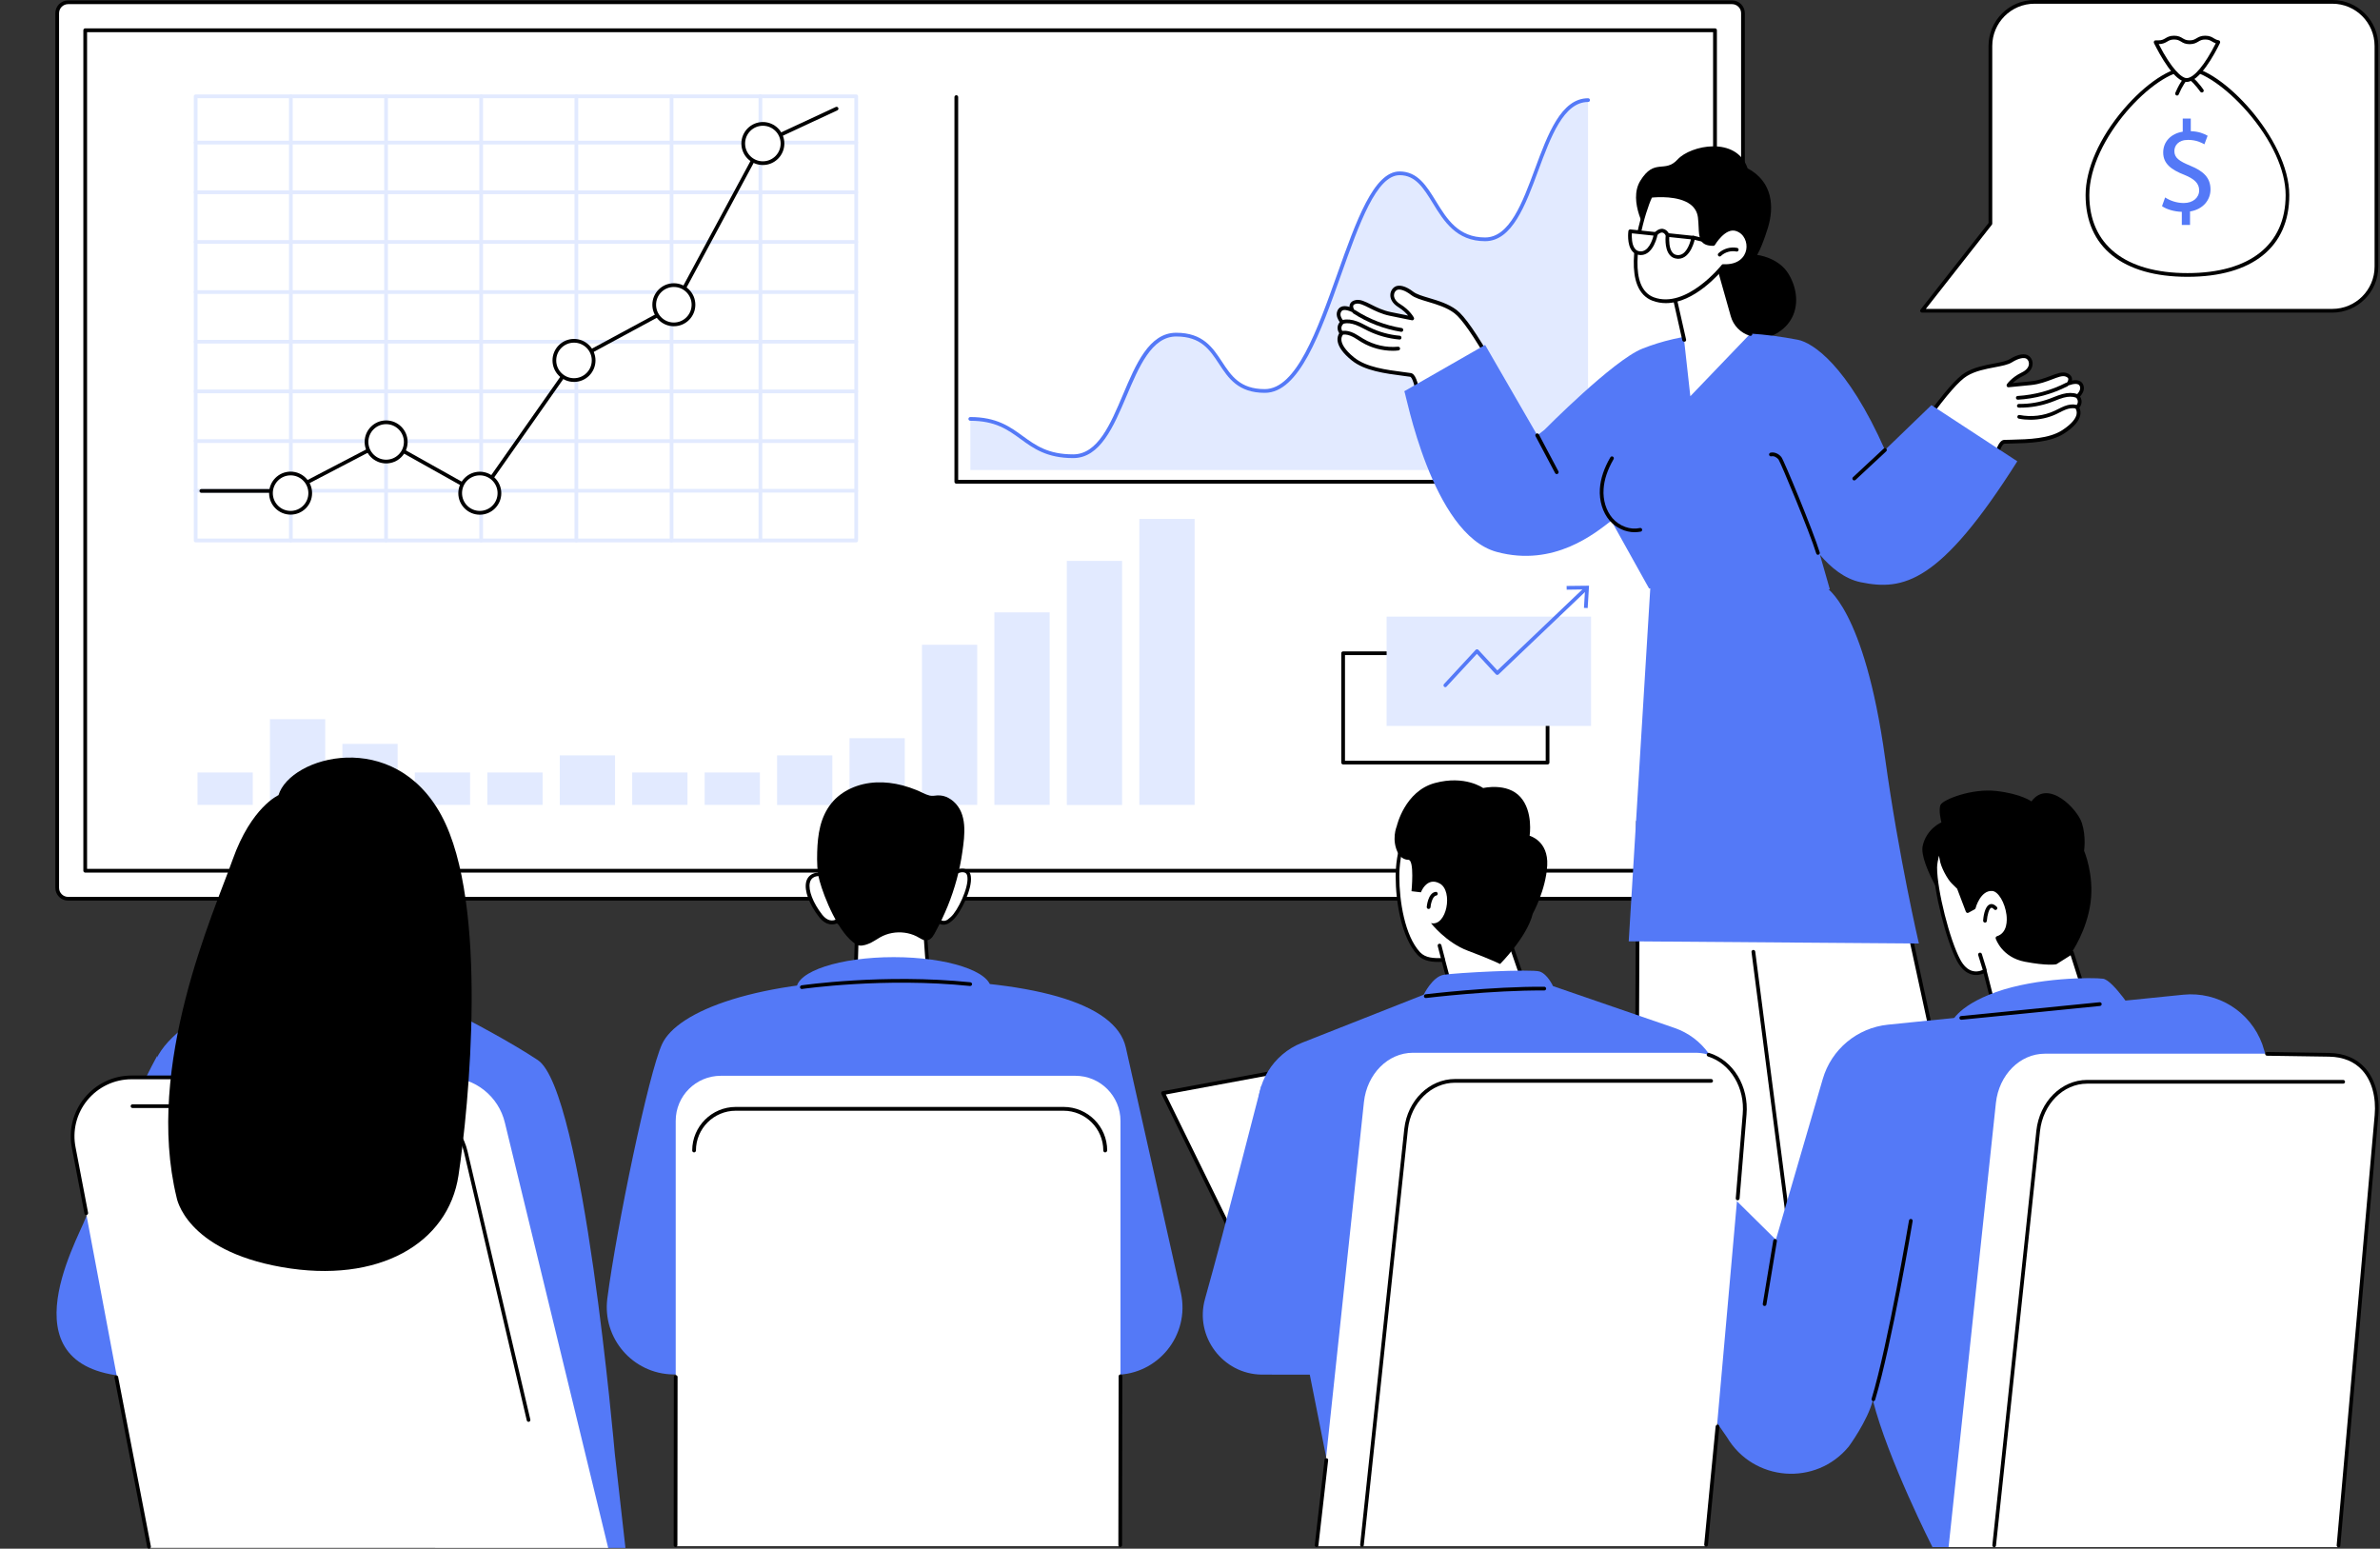 <?xml version="1.0" encoding="UTF-8"?>
<!DOCTYPE svg PUBLIC '-//W3C//DTD SVG 1.0//EN'
          'http://www.w3.org/TR/2001/REC-SVG-20010904/DTD/svg10.dtd'>
<svg height="1830.0" preserveAspectRatio="xMidYMid meet" version="1.0" viewBox="269.3 335.0 2812.5 1830.0" width="2812.5" xmlns="http://www.w3.org/2000/svg" xmlns:xlink="http://www.w3.org/1999/xlink" zoomAndPan="magnify"
><rect x="269.3" y="335.0" width="2812.5" height="1830.0" fill="#333333" stroke="none"/><g
  ><g
    ><g
      ><g
        ><g
          ><g id="change1_22"
            ><path d="M2316.1,1397H349.8c-7.1,0-12.9-5.8-12.9-12.9V350.6c0-7.1,5.8-12.9,12.9-12.9h1966.3 c7.1,0,12.9,5.8,12.9,12.9v1033.5C2329,1391.2,2323.2,1397,2316.1,1397z" fill="#FFF"
            /></g
            ><g id="change2_58"
            ><path d="M2316.1,1399.2H349.8c-8.4,0-15.1-6.8-15.1-15.1V350.6c0-8.4,6.8-15.1,15.1-15.1h1966.3c8.4,0,15.1,6.8,15.1,15.1 v1033.5C2331.2,1392.4,2324.4,1399.2,2316.1,1399.2z M349.8,339.9c-5.9,0-10.7,4.8-10.7,10.7v1033.5c0,5.9,4.8,10.7,10.7,10.7 h1966.3c5.9,0,10.7-4.8,10.7-10.7V350.6c0-5.9-4.8-10.7-10.7-10.7H349.8z"
            /></g
          ></g
          ><g
          ><g id="change1_14"
            ><path d="M836.4 -95.7H1829.6V1830.3H836.4z" fill="#FFF" transform="rotate(90 1332.94 867.328)"
            /></g
            ><g id="change2_42"
            ><path d="M2295.9,1366.1H370c-1.2,0-2.2-1-2.2-2.2V370.7c0-1.2,1-2.2,2.2-2.2h1926c1.2,0,2.2,1,2.2,2.2v993.2 C2298.1,1365.1,2297.1,1366.1,2295.9,1366.1z M372.2,1361.7h1921.5V373H372.2V1361.7z"
            /></g
          ></g
        ></g
      ></g
      ><g
      ><g
        ><g id="change2_25"
          ><path d="M2165.4,906.5h-766c-1.2,0-2.2-1-2.2-2.2V449.7c0-1.2,1-2.2,2.2-2.2c1.2,0,2.2,1,2.2,2.2v452.3h763.8 c1.2,0,2.2,1,2.2,2.2C2167.6,905.5,2166.6,906.5,2165.4,906.5z"
          /></g
          ><g
          ><g id="change3_4"
            ><path d="M1415.9,830c60.8,0,60.8,44.1,121.6,44.1c60.8,0,60.8-143.7,121.7-143.7c60.8,0,43.8,66.6,104.7,66.6 c74.1,0,98.4-257.2,159.3-257.2c43.8,0,40.2,78,101,78c60.8,0,60.8-164.5,121.7-164.5v437.1h-729.9V830z" fill="#E2EAFF"
            /></g
            ><g id="change4_11"
            ><path d="M1537.5,876.3c-31.1,0-46.9-11.4-62.1-22.5c-15.3-11.1-29.8-21.6-59.5-21.6c-1.2,0-2.2-1-2.2-2.2 c0-1.2,1-2.2,2.2-2.2c31.1,0,46.9,11.4,62.1,22.5c15.3,11.1,29.8,21.6,59.5,21.6c29,0,44.1-35.8,58.8-70.5 c15.2-36,31-73.2,62.9-73.2c31.6,0,43.1,17.4,54.2,34.3c10.9,16.6,21.3,32.3,50.5,32.3c37.3,0,62-69.5,85.9-136.6 c22.1-62,42.9-120.6,73.4-120.6c21.4,0,31.9,17.1,43.1,35.3c12.9,21,26.3,42.7,58,42.7c28.9,0,44.1-41.1,58.8-80.8 c15.2-41.1,31-83.7,62.9-83.7c1.2,0,2.2,1,2.2,2.2c0,1.2-1,2.2-2.2,2.2c-28.9,0-44.1,41.1-58.8,80.8 c-15.2,41.1-31,83.7-62.9,83.7c-34.1,0-48.8-23.8-61.7-44.8c-11-17.8-20.4-33.2-39.3-33.2c-27.4,0-47.7,57.1-69.2,117.6 c-24.4,68.6-49.6,139.6-90.1,139.6c-31.6,0-43.1-17.4-54.2-34.3c-10.9-16.6-21.3-32.3-50.5-32.3c-29,0-44.1,35.8-58.8,70.5 C1585.2,839.1,1569.4,876.3,1537.5,876.3z" fill="#5479F7"
            /></g
          ></g
        ></g
        ><g
        ><g
          ><g id="change1_12"
            ><path d="M500.5 448.8H1281.1V973.6H500.5z" fill="#FFF"
            /></g
            ><g fill="#E2EAFF" id="change3_1"
            ><path d="M1281.1,975.9H500.5c-1.2,0-2.2-1-2.2-2.2V448.8c0-1.2,1-2.2,2.2-2.2h780.6c1.2,0,2.2,1,2.2,2.2v524.8 C1283.3,974.9,1282.3,975.9,1281.1,975.9z M502.7,971.4h776.2V451H502.7V971.4z"
              /><path d="M1281.1,917.1H500.5c-1.2,0-2.2-1-2.2-2.2c0-1.2,1-2.2,2.2-2.2h780.6c1.2,0,2.2,1,2.2,2.2 C1283.3,916.2,1282.3,917.1,1281.1,917.1z"
              /><path d="M1281.1,858.4H500.5c-1.2,0-2.2-1-2.2-2.2c0-1.2,1-2.2,2.2-2.2h780.6c1.2,0,2.2,1,2.2,2.2 C1283.3,857.4,1282.3,858.4,1281.1,858.4z"
              /><path d="M1281.1,799.7H500.5c-1.2,0-2.2-1-2.2-2.2c0-1.2,1-2.2,2.2-2.2h780.6c1.2,0,2.2,1,2.2,2.2 C1283.3,798.7,1282.3,799.7,1281.1,799.7z"
              /><path d="M1281.1,741H500.5c-1.2,0-2.2-1-2.2-2.2c0-1.2,1-2.2,2.2-2.2h780.6c1.2,0,2.2,1,2.2,2.2 C1283.3,740,1282.3,741,1281.1,741z"
              /><path d="M1281.1,682.3H500.5c-1.2,0-2.2-1-2.2-2.2s1-2.2,2.2-2.2h780.6c1.2,0,2.2,1,2.2,2.2 S1282.3,682.3,1281.1,682.3z"
              /><path d="M1281.1,623.1H500.5c-1.2,0-2.2-1-2.2-2.2c0-1.2,1-2.2,2.2-2.2h780.6c1.2,0,2.2,1,2.2,2.2 C1283.3,622.1,1282.3,623.1,1281.1,623.1z"
              /><path d="M1281.1,564.4H500.5c-1.2,0-2.2-1-2.2-2.2s1-2.2,2.2-2.2h780.6c1.2,0,2.2,1,2.2,2.2 S1282.3,564.4,1281.1,564.4z"
              /><path d="M1281.1,505.7H500.5c-1.2,0-2.2-1-2.2-2.2c0-1.2,1-2.2,2.2-2.2h780.6c1.2,0,2.2,1,2.2,2.2 C1283.3,504.7,1282.3,505.7,1281.1,505.7z"
              /><path d="M613,975.9c-1.2,0-2.2-1-2.2-2.2V448.8c0-1.2,1-2.2,2.2-2.2c1.2,0,2.2,1,2.2,2.2v524.8 C615.2,974.9,614.2,975.9,613,975.9z"
              /><path d="M725.5,975.9c-1.2,0-2.2-1-2.2-2.2V448.8c0-1.2,1-2.2,2.2-2.2c1.2,0,2.2,1,2.2,2.2v524.8 C727.7,974.9,726.7,975.9,725.5,975.9z"
              /><path d="M837.9,975.9c-1.2,0-2.2-1-2.2-2.2V448.8c0-1.2,1-2.2,2.2-2.2c1.2,0,2.2,1,2.2,2.2v524.8 C840.2,974.9,839.2,975.9,837.9,975.9z"
              /><path d="M950.4,975.9c-1.2,0-2.2-1-2.2-2.2V448.8c0-1.2,1-2.2,2.2-2.2c1.2,0,2.2,1,2.2,2.2v524.8 C952.6,974.9,951.6,975.9,950.4,975.9z"
              /><path d="M1062.9,975.9c-1.2,0-2.2-1-2.2-2.2V448.8c0-1.2,1-2.2,2.2-2.2c1.2,0,2.2,1,2.2,2.2v524.8 C1065.1,974.9,1064.1,975.9,1062.9,975.9z"
              /><path d="M1167.9,975.5c-1.2,0-2.2-1-2.2-2.2V448.5c0-1.2,1-2.2,2.2-2.2s2.2,1,2.2,2.2v524.8 C1170.1,974.5,1169.2,975.5,1167.9,975.5z"
            /></g
          ></g
          ><g id="change2_67"
          ><path d="M836.7,921.1c-0.4,0-0.7-0.1-1.1-0.3l-110.5-61.9L613.8,917c-0.3,0.2-0.7,0.3-1,0.3H507.2c-1.2,0-2.2-1-2.2-2.2 s1-2.2,2.2-2.2h105l112-58.4c0.7-0.3,1.4-0.3,2.1,0L836.1,916l109.8-156.4c0.2-0.3,0.5-0.5,0.8-0.7l117.9-63.7l103.4-191.9 c0.2-0.4,0.6-0.8,1-1l88-40.9c1.1-0.5,2.4,0,2.9,1.1c0.5,1.1,0,2.4-1.1,2.9l-87.3,40.6l-103.3,191.8c-0.2,0.4-0.5,0.7-0.9,0.9 l-118,63.8L838.5,920.2C838.1,920.8,837.4,921.1,836.7,921.1z"
          /></g
          ><g
          ><g id="change1_8"
            ><circle cx="612.7" cy="917.7" fill="#FFF" r="23.2"
            /></g
            ><g id="change2_19"
            ><path d="M612.7,943.1c-14,0-25.4-11.4-25.4-25.4s11.4-25.4,25.4-25.4c14,0,25.4,11.4,25.4,25.4S626.8,943.1,612.7,943.1z M612.7,896.7c-11.6,0-21,9.4-21,21c0,11.6,9.4,21,21,21c11.6,0,21-9.4,21-21C633.7,906.1,624.3,896.7,612.7,896.7z"
            /></g
          ></g
          ><g
          ><g id="change1_9"
            ><circle cx="725.6" cy="857.2" fill="#FFF" r="23.2" transform="rotate(-45.001 725.558 857.226)"
            /></g
            ><g id="change2_20"
            ><path d="M725.6,882.6c-14,0-25.4-11.4-25.4-25.4c0-14,11.4-25.4,25.4-25.4c14,0,25.4,11.4,25.4,25.4 C751,871.2,739.6,882.6,725.6,882.6z M725.6,836.2c-11.6,0-21,9.4-21,21c0,11.6,9.4,21,21,21s21-9.4,21-21 C746.6,845.6,737.1,836.2,725.6,836.2z"
            /></g
          ></g
          ><g
          ><g id="change1_17"
            ><circle cx="836.3" cy="917.8" fill="#FFF" r="23.2" transform="rotate(-45.001 836.32 917.767)"
            /></g
            ><g id="change2_50"
            ><path d="M836.3,943.2c-14,0-25.4-11.4-25.4-25.4c0-14,11.4-25.4,25.4-25.4c14,0,25.4,11.4,25.4,25.4 C861.7,931.8,850.3,943.2,836.3,943.2z M836.3,896.7c-11.6,0-21,9.4-21,21c0,11.6,9.4,21,21,21c11.6,0,21-9.4,21-21 C857.3,906.2,847.9,896.7,836.3,896.7z"
            /></g
          ></g
          ><g
          ><g id="change1_28"
            ><circle cx="947.6" cy="760.9" fill="#FFF" r="23.2" transform="rotate(-45.001 947.645 760.926)"
            /></g
            ><g id="change2_66"
            ><path d="M947.6,786.3c-14,0-25.4-11.4-25.4-25.4s11.4-25.4,25.4-25.4c14,0,25.4,11.4,25.4,25.4S961.7,786.3,947.6,786.3z M947.6,739.9c-11.6,0-21,9.4-21,21c0,11.6,9.4,21,21,21c11.6,0,21-9.4,21-21C968.7,749.3,959.2,739.9,947.6,739.9z"
            /></g
          ></g
          ><g
          ><g id="change1_15"
            ><circle cx="1065.6" cy="695.1" fill="#FFF" r="23.2" transform="rotate(-45.001 1065.636 695.07)"
            /></g
            ><g id="change2_43"
            ><path d="M1065.6,720.5c-14,0-25.4-11.4-25.4-25.4s11.4-25.4,25.4-25.4c14,0,25.4,11.4,25.4,25.4S1079.7,720.5,1065.6,720.5z M1065.6,674.1c-11.6,0-21,9.4-21,21c0,11.6,9.4,21,21,21s21-9.4,21-21C1086.6,683.5,1077.2,674.1,1065.6,674.1z"
            /></g
          ></g
          ><g
          ><g id="change1_6"
            ><circle cx="1170.8" cy="504.6" fill="#FFF" r="23.2"
            /></g
            ><g id="change2_17"
            ><path d="M1170.8,530c-14,0-25.4-11.4-25.4-25.4c0-14,11.4-25.4,25.4-25.4c14,0,25.4,11.4,25.4,25.4 C1196.2,518.6,1184.8,530,1170.8,530z M1170.8,483.6c-11.6,0-21,9.4-21,21c0,11.6,9.4,21,21,21c11.6,0,21-9.4,21-21 C1191.8,493,1182.4,483.6,1170.8,483.6z"
            /></g
          ></g
        ></g
        ><g fill="#E2EAFF" id="change3_3"
        ><path d="M502.7 1247.8H568V1286.1H502.7z"
          /><path d="M588.3 1184.8H653.6V1286.2H588.3z"
          /><path d="M673.9 1214H739.2V1286.1H673.9z"
          /><path d="M759.5 1247.8H824.8V1286.1H759.5z"
          /><path d="M845.2 1247.8H910.5V1286.1H845.2z"
          /><path d="M930.8 1227.6H996.1V1286.2H930.8z"
          /><path d="M1016.4 1247.8H1081.7V1286.1H1016.4z"
          /><path d="M1102 1247.8H1167.3V1286.1H1102z"
          /><path d="M1187.6 1227.6H1252.9V1286.2H1187.6z"
          /><path d="M1273.2 1207.3H1338.5V1286.2H1273.2z"
          /><path d="M1358.8 1096.9H1424.1V1286.1H1358.8z"
          /><path d="M1444.4 1058.6H1509.7V1286.1H1444.4z"
          /><path d="M1530 997.8H1595.3V1286.2H1530z"
          /><path d="M1615.7 948.2H1681V1286.1H1615.7z"
        /></g
        ><g
        ><g id="change2_27"
          ><path d="M2098.1,1238.3h-241.6c-1.2,0-2.2-1-2.2-2.2v-129.2c0-1.2,1-2.2,2.2-2.2h241.6c1.2,0,2.2,1,2.2,2.2v129.2 C2100.3,1237.3,2099.3,1238.3,2098.1,1238.3z M1858.7,1233.9h237.2v-124.8h-237.2V1233.9z"
          /></g
          ><g id="change3_2"
          ><path d="M1907.9 1063.6H2149.5V1192.8H1907.9z" fill="#E2EAFF"
          /></g
          ><g
          ><g id="change4_8"
            ><path d="M1977.3,1147c-0.5,0-1.1-0.2-1.5-0.6c-0.9-0.8-0.9-2.2-0.1-3.1l37.4-40.4c0.8-0.9,2.4-0.9,3.2,0 l22.5,24.3l103.3-98.5c0.9-0.8,2.3-0.8,3.1,0.1c0.8,0.9,0.8,2.3-0.1,3.1l-104.9,100c-0.4,0.4-1,0.6-1.6,0.6 c-0.6,0-1.1-0.3-1.6-0.7l-22.4-24.2l-35.8,38.6C1978.5,1146.8,1977.9,1147,1977.3,1147z" fill="#5479F7"
            /></g
            ><g id="change4_4"
            ><path d="M2145.5 1053.5L2141.1 1053.3 2142.4 1031.5 2120.7 1031.8 2120.6 1027.4 2147.1 1027.1z" fill="#5479F7"
            /></g
          ></g
        ></g
      ></g
    ></g
    ><g
    ><g
      ><g
        ><g
          ><g id="change1_2"
            ><path d="M2729.5,791.9c-1.2-5.8-6.6-7.2-15.8-3.9c0,0,5.8-7.2-3-10.2c-8.7-2.9-22,7.9-41.6,9.9 c-19.7,2-26.6,2.6-26.6,2.6s4.8-7.6,16.8-13.3c11.9-5.8,11.4-15.5,6.5-19.6c-4.2-3.5-12.7-1-20.2,3.7 c-9.9,6.2-35.5,5.4-52.9,16.1c-11,6.7-28.5,28.5-46.7,53.6c2.3,2.9,4.6,5.8,7,8.6c15.6,18.6,33.2,36,52.8,50.3 c4.7,3.4,9.5,6.7,14.5,9.7c6.8-24.7,11.9-42.4,17.7-42.6c22.3-0.8,51.4,0,69.5-11.8c18.1-11.8,20.9-22,16.4-28.8 c0,0,6.7-6,0.6-13C2724.3,803.3,2730.7,797.7,2729.5,791.9z" fill="#FFF"
            /></g
            ><g id="change2_3"
            ><path d="M2620.2,901.8c-0.4,0-0.8-0.1-1.1-0.3c-4.8-2.9-9.7-6.2-14.7-9.8c-18.3-13.4-36.2-30.4-53.2-50.7 c-2.2-2.6-4.5-5.4-7-8.7c-0.6-0.8-0.6-1.9-0.1-2.7c22.5-31,37.5-48.2,47.4-54.2c10.3-6.3,22.8-8.7,33.9-10.8 c8.1-1.5,15-2.9,19-5.3c9.7-6,18.2-7.3,22.8-3.5c3,2.5,4.5,6.4,4,10.4c-0.4,3-2.3,8.8-10.9,12.9c-5.9,2.8-9.9,6.1-12.5,8.6 c4.2-0.4,10.9-1.1,21.1-2.1c9.2-0.9,16.9-3.9,23.7-6.4c7.6-2.9,13.6-5.2,18.9-3.4c3.3,1.1,5.3,2.9,6.1,5.4 c0.4,1.2,0.3,2.4,0.1,3.5c4.1-0.9,7.3-0.6,9.8,0.8c2.2,1.2,3.6,3.3,4.2,6.1c1.1,5.1-2.3,9.7-4.4,12c3.5,5.3,1.5,10.3-0.8,13.2 c1.4,2.7,1.7,5.8,1.1,8.9c-1.5,7-7.8,14.3-19,21.5c-16.5,10.7-40.9,11.4-62.5,11.9c-2.8,0.1-5.5,0.1-8.1,0.2 c-4.4,0.2-11.2,24.7-15.6,41c-0.2,0.7-0.7,1.2-1.3,1.5C2620.7,901.7,2620.5,901.8,2620.2,901.8z M2548.6,830.8 c2.1,2.7,4.1,5.1,5.9,7.3c16.8,20,34.4,36.8,52.5,50c4,2.9,8,5.6,11.9,8.1c7.9-28.6,12.2-41.2,18.9-41.4 c2.6-0.1,5.4-0.2,8.2-0.2c21-0.5,44.7-1.2,60.2-11.2c12.6-8.2,16.2-14.7,17-18.7c0.5-2.6,0.1-5-1.3-7.1 c-0.6-0.9-0.4-2.1,0.4-2.9c0.8-0.8,4.8-4.8,0.4-9.9c-0.4-0.4-0.6-1-0.5-1.6c0-0.6,0.3-1.1,0.8-1.5c1.5-1.3,5.2-5.5,4.4-9.2 c-0.3-1.6-1-2.6-2.1-3.2c-1.5-0.8-4.5-1.3-10.8,0.9c-0.9,0.3-2,0-2.5-0.8c-0.6-0.8-0.5-1.9,0.1-2.7c0.5-0.6,1.7-2.7,1.3-4.3 c-0.3-1-1.4-1.8-3.2-2.5c-3.8-1.3-9.1,0.8-15.9,3.4c-6.7,2.5-15,5.7-24.8,6.7c-19.5,2-26.6,2.6-26.6,2.6 c-0.8,0.1-1.6-0.3-2.1-1.1c-0.4-0.7-0.4-1.6,0-2.3c0.2-0.3,5.3-8.1,17.7-14.1c5-2.4,8-5.8,8.4-9.5c0.3-2.5-0.6-4.9-2.4-6.4 c-2.9-2.4-10-0.9-17.6,3.9c-4.6,2.9-12,4.3-20.5,5.9c-10.7,2-22.9,4.4-32.5,10.2C2584.7,784.6,2569.9,801.6,2548.6,830.8z"
            /></g
          ></g
          ><g id="change2_21"
          ><path d="M2668.8,831c-4.6,0-9.2-0.4-13.8-1.3c-1.2-0.2-2-1.4-1.7-2.6c0.2-1.2,1.4-2,2.6-1.7c13.9,2.7,28.6,1,41.4-5 c1.4-0.6,2.7-1.3,4.1-2c2.4-1.2,4.9-2.5,7.5-3.5c5-1.9,9.6-2.5,13.6-1.6c1.2,0.2,2,1.4,1.7,2.6c-0.2,1.2-1.4,2-2.6,1.7 c-3.2-0.6-7-0.2-11.2,1.4c-2.4,0.9-4.7,2.1-7.1,3.3c-1.4,0.7-2.8,1.4-4.2,2.1C2689.7,828.8,2679.2,831,2668.8,831z"
          /></g
          ><g id="change2_22"
          ><path d="M2656.9,816.7c-0.6,0-1.2,0-1.9,0c-1.2,0-2.2-1-2.2-2.2c0-1.2,1.1-2.2,2.2-2.2c12.5,0.2,24.8-1.9,36.5-6.2 c1.5-0.6,3.1-1.2,4.6-1.8c3.4-1.4,7-2.7,10.6-3.7c6.4-1.7,12.2-1.7,17.1,0c1.2,0.4,1.8,1.7,1.4,2.8c-0.4,1.2-1.7,1.8-2.8,1.4 c-4-1.4-8.9-1.4-14.5,0.1c-3.4,0.9-6.7,2.2-10.1,3.6c-1.6,0.6-3.1,1.2-4.7,1.8C2681.5,814.5,2669.3,816.7,2656.9,816.7z"
          /></g
          ><g id="change2_23"
          ><path d="M2653.8,807.3c-1.2,0-2.1-0.9-2.2-2.1c-0.1-1.2,0.9-2.3,2.1-2.3c19.7-1.2,39.4-6.5,56.9-15.5c1.1-0.6,2.4-0.1,3,1 c0.6,1.1,0.1,2.4-1,3c-18.1,9.2-38.4,14.8-58.7,15.9C2653.9,807.3,2653.8,807.3,2653.8,807.3z"
          /></g
        ></g
      ></g
      ><g id="change2_1"
      ><path d="M2216.1,610.3c0,0-23.5-37.1-8.4-61.7c16.8-27.3,28.7-8.4,44.1-25.2c15.4-16.8,69.4-28,82.7,10.5 c30.1,16.1,31.5,46.2,23.8,70.8c-7.7,24.5-12.6,31.5-12.6,31.5s25.2,2.8,37.1,22.4c18.5,30.4,11.2,73.6-45.5,79.9 c-56.8,6.3-81.3-68.7-79.9-103C2258.9,601.2,2216.1,610.3,2216.1,610.3z"
      /></g
      ><g
      ><g
        ><g
          ><g
            ><g id="change1_29"
              ><path d="M1946.8,808.5c6.5-0.7,13-1.9,19.3-3.6c21.7-5.8,41.7-17.1,59.1-31.2c2.7-2.2,5.3-4.5,7.9-6.9 c-16.6-29-33.1-55.1-44-63.4c-16.3-12.4-41.8-14.3-51-21.5c-7-5.4-15.2-8.8-19.7-5.8c-5.3,3.6-6.8,13.2,4.4,20.2 c11.3,7,15.3,15,15.3,15s-6.8-1.3-26.2-5.3c-19.4-4-31.4-16.2-40.4-14.2c-9,2-4,9.8-4,9.8c-8.8-4.1-14.3-3.3-16.1,2.3 c-1.8,5.6,4,11.8,4,11.8c-6.8,6.4-0.8,13-0.8,13c-5.2,6.3-3.5,16.8,13.3,30.4c16.8,13.6,45.9,15.8,67.9,18.9 C1940.6,778.7,1943.6,790.7,1946.8,808.5z" fill="#FFF"
              /></g
              ><g id="change2_68"
              ><path d="M1946.8,810.7c-1.1,0-2-0.8-2.2-1.8c-3.3-18.7-6.4-28.3-9-28.7c-2.6-0.4-5.3-0.7-8.1-1.1 c-21.4-2.8-45.6-5.9-60.9-18.3c-10.3-8.3-15.9-16.2-16.7-23.3c-0.3-3.2,0.4-6.2,2-8.7c-2-3.1-3.4-8.2,0.6-13.2 c-1.8-2.5-4.7-7.5-3.1-12.4c0.9-2.8,2.5-4.7,4.9-5.7c2.6-1.1,5.8-1,9.8,0.2c-0.1-1.1,0-2.3,0.5-3.4c1-2.4,3.2-4,6.6-4.7 c5.4-1.2,11.2,1.7,18.4,5.3c6.5,3.3,13.8,6.9,22.9,8.8c10,2.1,16.7,3.4,20.8,4.2c-2.3-2.8-6-6.5-11.5-9.9 c-8.1-5-9.5-10.9-9.5-14c-0.1-4,1.8-7.7,5-9.9c4.9-3.3,13.3-1.2,22.3,5.8c3.7,2.8,10.5,4.9,18.3,7.2 c10.8,3.2,23.1,6.9,32.7,14.2c9.6,7.3,23.7,27.7,44.6,64.1c0.5,0.9,0.3,2-0.4,2.7c-3,2.7-5.6,4.9-8,6.9 c-18.9,15.4-39.1,26.1-59.9,31.7c-6.4,1.7-13,3-19.7,3.7C1947,810.7,1946.9,810.7,1946.8,810.7z M1858.3,701.3 c-1,0-1.8,0.2-2.3,0.4c-1.1,0.5-1.9,1.5-2.4,3c-1.4,4.3,3.4,9.6,3.5,9.6c0.4,0.4,0.6,1,0.6,1.6c0,0.6-0.3,1.1-0.7,1.5 c-4.9,4.6-1.4,9.1-0.6,9.9c0.7,0.8,0.8,2,0.1,2.9c-1.6,2-2.3,4.3-2,6.9c0.4,4.1,3.4,10.9,15,20.3 c14.4,11.6,37.9,14.6,58.7,17.3c2.8,0.4,5.5,0.7,8.1,1.1c5.2,0.7,8.3,8.4,12.4,30.2c5.7-0.7,11.4-1.8,17-3.3 c20.2-5.4,39.8-15.8,58.3-30.8c2-1.7,4.1-3.5,6.5-5.6c-19.8-34.4-33.7-54.5-42.5-61.2c-8.9-6.8-20.8-10.4-31.3-13.5 c-8.3-2.5-15.5-4.6-19.8-8c-7.1-5.5-14-7.8-17.2-5.7c-2,1.3-3.1,3.6-3.1,6.2c0.1,3.7,2.7,7.4,7.4,10.3 c11.6,7.2,15.9,15.5,16.1,15.9c0.4,0.8,0.3,1.7-0.2,2.3c-0.5,0.7-1.3,1-2.2,0.8c-0.1,0-7-1.3-26.2-5.3c-9.6-2-17.6-6-24-9.2 c-6.5-3.3-11.6-5.8-15.5-5c-1.9,0.4-3.1,1.1-3.5,2.1c-0.6,1.5,0.4,3.7,0.8,4.4c0.5,0.8,0.4,1.9-0.2,2.6 c-0.6,0.7-1.7,1-2.6,0.5C1862.8,701.9,1860.1,701.3,1858.3,701.3z"
              /></g
            ></g
            ><g id="change2_32"
            ><path d="M1915.3,749.5c-12.9,0-25.8-3.5-36.9-10.1c-1.3-0.8-2.7-1.6-4-2.5c-2.3-1.5-4.4-2.8-6.7-4c-4-2-7.7-2.9-11-2.6 c-1.2,0.1-2.3-0.8-2.4-2c-0.1-1.2,0.8-2.3,2-2.4c4.1-0.4,8.6,0.6,13.4,3c2.5,1.3,4.8,2.8,7.1,4.2c1.3,0.8,2.6,1.6,3.9,2.4 c12.2,7.2,26.6,10.5,40.7,9.2c1.2-0.1,2.3,0.8,2.4,2c0.1,1.2-0.8,2.3-2,2.4C1919.6,749.4,1917.4,749.5,1915.3,749.5z"
            /></g
            ><g id="change2_33"
            ><path d="M1923.3,736.2c-0.1,0-0.1,0-0.2,0c-13-1.1-25.5-4.6-37.3-10.3c-1.5-0.7-3-1.5-4.5-2.3c-3.3-1.7-6.4-3.3-9.7-4.6 c-5.4-2-10.2-2.6-14.4-1.6c-1.2,0.3-2.4-0.5-2.7-1.6c-0.3-1.2,0.5-2.4,1.6-2.7c5-1.2,10.7-0.6,17,1.7c3.6,1.3,6.9,3.1,10.2,4.8 c1.5,0.8,2.9,1.5,4.4,2.2c11.2,5.5,23.2,8.8,35.7,9.9c1.2,0.1,2.1,1.2,2,2.4C1925.4,735.4,1924.4,736.2,1923.3,736.2z"
            /></g
            ><g id="change2_34"
            ><path d="M1925.4,727.1c-0.1,0-0.2,0-0.4,0c-20.1-3.3-39.7-10.8-56.7-21.9c-1-0.7-1.3-2-0.7-3.1c0.7-1,2-1.3,3.1-0.7 c16.5,10.7,35.6,18.1,55,21.2c1.2,0.2,2,1.3,1.8,2.5C1927.4,726.3,1926.5,727.1,1925.4,727.1z"
            /></g
          ></g
        ></g
        ><g id="change4_5"
        ><path d="M2551.7,813.7l-54.9,53c-44.6-100.6-85.6-126.8-102.9-130.2c-79.9-15.3-138.9-7.3-183.8,10.5 c-34.4,13.6-115.8,96-115.8,96l-8.3,6.4l-61.7-106.8l-95.5,54.7c1.5,0.4,32.3,169.1,109.3,189.9c67.7,18.3,116.5-22.4,135.3-36.9 l44.6,80l213.7,1.2l-11.7-40.9c12.8,15.1,29.1,28.5,48.2,32.4c50.4,10.4,93.8,1.3,185-142.9L2551.7,813.7z" fill="#5479F7"
        /></g
        ><g id="change2_44"
        ><path d="M2417.7,990.6c-0.9,0-1.8-0.6-2.1-1.6c-7.6-24.9-42-107.4-44.6-111.1c-1.9-2.3-5.2-4.4-8.4-3.7c-1.2,0.3-2.4-0.5-2.7-1.6 c-0.3-1.2,0.5-2.4,1.6-2.7c4.5-1,9.5,1,12.9,5.2c3,3.7,37.7,87.7,45.3,112.6c0.4,1.2-0.3,2.4-1.5,2.8 C2418.1,990.5,2417.9,990.6,2417.7,990.6z"
        /></g
        ><g id="change2_45"
        ><path d="M2200.9,963.9c-10.8,0-21.9-5.1-29.5-13.8c-8.2-9.6-12.4-23.3-11.5-37.5c0.8-11.9,4.9-24.4,12.4-37.2 c0.6-1.1,2-1.4,3-0.8c1.1,0.6,1.4,2,0.8,3c-7.1,12.2-11.1,24.1-11.8,35.3c-0.9,13.1,3,25.6,10.5,34.4 c8.2,9.5,21.2,14.2,32.4,11.6c1.2-0.3,2.4,0.5,2.6,1.7c0.3,1.2-0.5,2.4-1.7,2.6C2205.8,963.6,2203.3,963.9,2200.9,963.9z"
        /></g
        ><g id="change2_46"
        ><path d="M2109,895.2c-0.8,0-1.6-0.4-2-1.2l-23.1-43.6c-0.6-1.1-0.2-2.4,0.9-3c1.1-0.6,2.4-0.2,3,0.9l23.1,43.6 c0.6,1.1,0.2,2.4-0.9,3C2109.7,895.1,2109.4,895.2,2109,895.2z"
        /></g
        ><g id="change2_47"
        ><path d="M2460.5,902.7c-0.6,0-1.2-0.2-1.6-0.7c-0.8-0.9-0.8-2.3,0.1-3.1l36.3-33.8c0.9-0.8,2.3-0.8,3.1,0.1 c0.8,0.9,0.8,2.3-0.1,3.1l-36.3,33.8C2461.5,902.5,2461,902.7,2460.5,902.7z"
        /></g
      ></g
      ><g
      ><g
        ><g id="change1_26"
          ><path d="M2507.5 1351L2612 1832.9 2202.8 1832.9 2205 1305.7z" fill="#FFF"
          /></g
          ><g id="change2_64"
          ><path d="M2612,1835.1h-409.2c-0.6,0-1.1-0.2-1.6-0.6c-0.4-0.4-0.6-1-0.6-1.6l2.2-527.2c0-0.6,0.3-1.2,0.8-1.7 c0.5-0.4,1.1-0.6,1.8-0.5l302.4,45.3c0.9,0.1,1.6,0.8,1.8,1.7l104.6,481.8c0.1,0.7,0,1.3-0.4,1.9 C2613.3,1834.8,2612.7,1835.1,2612,1835.1z M2205,1830.7h404.3L2505.6,1353l-298.4-44.7L2205,1830.7z"
          /></g
        ></g
        ><g id="change2_56"
        ><path d="M2388.2,1824.2c-1.1,0-2-0.8-2.2-1.9l-46.9-362.3c-0.2-1.2,0.7-2.3,1.9-2.5c1.2-0.2,2.3,0.7,2.5,1.9l46.9,362.3 c0.2,1.2-0.7,2.3-1.9,2.5C2388.4,1824.2,2388.3,1824.2,2388.2,1824.2z"
        /></g
        ><g id="change4_12"
        ><path d="M2426.4,1028.6c0,0,45.9,23.7,70.6,202.5c16.2,117.2,39.9,218.8,39.9,218.8l-342.9-2.6l25.8-422.4 C2220,1024.9,2374.1,962.7,2426.4,1028.6z" fill="#5479F7"
        /></g
      ></g
      ><g
      ><g id="change1_16"
        ><path d="M2259.4,736.4l7.4,66.8l70.8-73.8c-10.3-3.1-18.2-11.3-21.1-21.6l-19.3-68.1l-53.6,26.9L2259.4,736.4z" fill="#FFF"
        /></g
        ><g id="change2_48"
        ><path d="M2259.4,738.7c-1,0-1.9-0.7-2.1-1.7l-15.7-69.7c-0.2-1,0.3-2,1.2-2.5l53.6-26.9c0.6-0.3,1.3-0.3,1.9,0 c0.6,0.3,1.1,0.8,1.2,1.4l19.3,68.1c2.7,9.6,10.1,17.1,19.7,20.1c1.2,0.4,1.8,1.6,1.5,2.8c-0.4,1.2-1.6,1.8-2.8,1.5 c-11-3.4-19.5-12-22.6-23.1l-18.5-65.5l-49.7,24.9l15.4,68.1c0.3,1.2-0.5,2.4-1.7,2.6C2259.7,738.6,2259.5,738.7,2259.4,738.7z"
        /></g
        ><g
        ><g id="change1_27"
          ><path d="M2294,623.3c0,0,13-21.9,27.2-17.5c21.7,6.7,20.3,45.5-15.4,43.6c0,0-42.2,54-82.8,39 c-40.5-15-10.8-106.3-2.9-121.9c0,0,53.8-7.2,57.9,25.3C2280.2,610.6,2275.7,623.3,2294,623.3z" fill="#FFF"
          /></g
          ><g id="change2_65"
          ><path d="M2237.9,693.2c-5.2,0-10.5-0.9-15.7-2.8c-8.3-3.1-14.4-9.4-18.1-18.7c-12.8-32.5,7.6-93.6,14-106.3 c0.3-0.7,1-1.1,1.7-1.2c1.3-0.2,32.9-4.2,50,9c5.9,4.6,9.4,10.7,10.4,18.2c0.5,4.2,0.7,8.2,0.9,11.6 c0.6,11.9,0.8,17.6,11.8,17.9c3-4.6,15.2-21.7,29.1-17.4c10.9,3.4,17.6,15,15.4,27c-1.8,10.1-10.9,21.6-30.5,21 C2301.6,658,2271.3,693.2,2237.9,693.2z M2221.4,568.5c-7.6,16.2-24.6,72.8-13.3,101.6c3.2,8.1,8.4,13.5,15.5,16.2 c38.5,14.2,79.9-37.8,80.3-38.3c0.4-0.6,1.1-0.9,1.9-0.8c17.5,0.9,25.5-8.3,27.1-17.3c1.5-8.3-2.3-18.9-12.4-22 c-12.4-3.9-24.5,16.3-24.6,16.5c-0.4,0.7-1.1,1.1-1.9,1.1c-16.4,0-16.9-9.8-17.4-22.2c-0.2-3.4-0.3-7.2-0.8-11.3 c-0.8-6.3-3.7-11.4-8.7-15.3C2253.1,566,2227.2,567.9,2221.4,568.5z"
          /></g
        ></g
        ><g
        ><g
          ><g id="change1_24"
            ><path d="M2195.7,608.3l30.3,3.2c0,0-4.4,24-18.9,22.7C2192.6,632.9,2195.7,608.3,2195.7,608.3z" fill="#FFF"
            /></g
            ><g id="change2_62"
            ><path d="M2208.2,636.4c-0.4,0-0.9,0-1.3-0.1c-3.7-0.3-6.7-1.9-8.9-4.7c-6.4-7.9-4.5-23-4.4-23.6c0.2-1.2,1.2-2,2.4-1.9 l30.3,3.2c0.6,0.1,1.2,0.4,1.5,0.9c0.4,0.5,0.5,1.1,0.4,1.7C2228,612.9,2223.5,636.4,2208.2,636.4z M2197.7,610.7 c-0.2,4.1-0.3,13.3,3.7,18.2c1.5,1.9,3.4,2.9,5.9,3.1c9.9,0.9,14.6-13,16-18.6L2197.7,610.7z"
            /></g
          ></g
          ><g
          ><g id="change1_11"
            ><path d="M2239.9,612.7l30.3,3.2c0,0-4.4,24-18.9,22.7S2239.9,612.7,2239.9,612.7z" fill="#FFF"
            /></g
            ><g id="change2_39"
            ><path d="M2252.4,640.8c-0.4,0-0.9,0-1.3-0.1c-3.7-0.3-6.7-1.9-8.9-4.7c-6.4-7.9-4.5-23-4.4-23.6c0.2-1.2,1.2-2,2.4-1.9 l30.3,3.2c0.6,0.1,1.2,0.4,1.5,0.9c0.4,0.5,0.5,1.1,0.4,1.7C2272.2,617.3,2267.7,640.8,2252.4,640.8z M2241.9,615.1 c-0.2,4.1-0.3,13.3,3.7,18.2c1.5,1.9,3.4,2.9,5.9,3.1c10,0.9,14.6-13,16-18.6L2241.9,615.1z"
            /></g
          ></g
          ><g id="change2_70"
          ><path d="M2292.3,623.3c-0.2,0-0.3,0-0.5-0.1l-22-5.3c-1.2-0.3-1.9-1.5-1.6-2.7c0.3-1.2,1.5-1.9,2.7-1.6l22,5.3 c1.2,0.3,1.9,1.5,1.6,2.7C2294.2,622.6,2293.3,623.3,2292.3,623.3z"
          /></g
          ><g id="change2_71"
          ><path d="M2239.9,614.9c-0.8,0-1.5-0.4-1.9-1.2c-1.3-2.4-2.7-3.7-4.3-3.9c-2.5-0.3-5.2,2.1-6,3c-0.8,0.9-2.2,1-3.1,0.2 c-0.9-0.8-1-2.2-0.2-3.1c0.2-0.2,4.6-5.1,9.8-4.5c3.1,0.4,5.7,2.4,7.7,6.2c0.6,1.1,0.2,2.4-0.9,3 C2240.6,614.8,2240.3,614.9,2239.9,614.9z"
          /></g
        ></g
        ><g id="change2_49"
        ><path d="M2301.5,638.1c-0.6,0-1.2-0.2-1.6-0.7c-0.8-0.9-0.8-2.3,0.1-3.1c5.8-5.5,14.2-7.9,22.1-6.4c1.2,0.2,2,1.4,1.7,2.6 c-0.2,1.2-1.4,2-2.6,1.7c-6.4-1.3-13.4,0.7-18.2,5.2C2302.6,637.9,2302.1,638.1,2301.5,638.1z"
        /></g
      ></g
    ></g
    ><g
    ><g
      ><g
        ><g
          ><g id="change2_61"
            ><path d="M2717.5,1460.3c0,0,18-25.9,22.3-59.1c4.3-33.2-7.7-60.9-7.7-60.9s2.6-16.6-2.6-32.8c-5.1-16.2-39.7-52.6-59.6-25.5 c0,0-11.9-8.9-41.3-12.3c-29.4-3.4-63,10.2-66,16.2c-3,6,0.9,20.9,0.9,20.9s-17.5,7.2-22.1,27.7 c-4.7,20.4,32.4,82.6,57.1,104.7s66,54.1,82.6,50.2C2697.6,1485.6,2717.5,1460.3,2717.5,1460.3z"
            /></g
            ><g
            ><g id="change1_10"
              ><path d="M2601.9,1407.5c0,0,6-22.9,21.9-21.9c15.9,1,31,49.8,6.2,57.8c0,0,6.8,20.8,32.6,25.8 c25.9,5,36,3.1,36,3.1l18.9-11.9l17.1,53.7l-106.9,18.8l-12.9-50.8c0,0-17.9,11.5-30.9-12.3c-12.9-23.9-27.7-83.8-27.7-109.8 c0-8.1,4.7-23.4,4.7-23.4l3,14.1c0.9,7.3,8.4,21.6,13.6,26.7l6.6,6.6l10.5,27.6L2601.9,1407.5z" fill="#FFF"
              /></g
              ><g id="change2_26"
              ><path d="M2627.8,1535.1c-1,0-1.9-0.7-2.1-1.7l-12.3-48.1c-3,1.2-8.1,2.7-13.9,1.2c-6.9-1.8-12.7-7-17.4-15.6 c-12.8-23.6-27.9-83.7-27.9-110.9c0-8.3,4.6-23.4,4.8-24.1c0.3-1,1.2-1.6,2.2-1.6c1,0,1.9,0.8,2.1,1.7l3,14.1 c0.8,6.7,7.8,20.5,13,25.6l6.6,6.6c0.2,0.2,0.4,0.5,0.5,0.8l9.6,25.2l4.2-2.3c1.4-4.6,8.1-23.6,23.9-22.6 c10.3,0.6,19.2,17,21,32c1.8,14.3-2.7,25-12.1,29.3c2.3,5.1,10.2,18.5,30.2,22.4c22.3,4.3,32.8,3.4,34.8,3.1l18.5-11.7 c0.6-0.4,1.3-0.4,1.9-0.2c0.6,0.2,1.1,0.8,1.3,1.4l17.1,53.7c0.2,0.6,0.1,1.3-0.2,1.8c-0.3,0.5-0.9,0.9-1.5,1l-106.9,18.8 C2628,1535.1,2627.9,1535.1,2627.8,1535.1z M2614.8,1479.9c0.3,0,0.6,0.1,0.8,0.2c0.7,0.3,1.2,0.8,1.3,1.5l12.4,48.8l102.4-18 l-15.5-48.6l-16.5,10.4c-0.2,0.1-0.5,0.3-0.8,0.3c-0.4,0.1-10.9,1.9-36.9-3.1c-26.8-5.2-34-26.4-34.3-27.3 c-0.2-0.6-0.1-1.2,0.1-1.7c0.3-0.5,0.7-0.9,1.3-1.1c12.6-4,12.1-19.1,11.3-25.4c-1.8-14.3-9.8-27.7-16.9-28.1 c-13.9-0.9-19.6,20-19.6,20.3c-0.2,0.6-0.5,1.1-1.1,1.4l-7.3,4c-0.6,0.3-1.2,0.4-1.8,0.1c-0.6-0.2-1.1-0.7-1.3-1.3l-10.3-27.1 l-6.3-6.2c-5.4-5.3-13.2-19.9-14.2-28l-1-4.9c-1.1,4.7-2.2,10.2-2.2,14c0,26.6,14.9,85.6,27.4,108.8c4,7.5,8.9,12,14.6,13.5 c7.1,1.8,13.1-1.9,13.2-1.9C2614,1480.1,2614.4,1479.9,2614.8,1479.9z M2601.9,1407.5L2601.9,1407.5L2601.9,1407.5z"
              /></g
            ></g
            ><g
            ><g id="change1_7"
              ><path d="M2615,1423c0.4-6.4,3.4-24.3,12.3-14.9L2615,1423z" fill="#FFF"
              /></g
              ><g id="change2_18"
              ><path d="M2615,1425.2c0,0-0.1,0-0.1,0c-1.2-0.1-2.1-1.1-2.1-2.3c0.2-2.8,1.4-16.9,8-19.3c2.6-0.9,5.4,0.1,8.2,3 c0.8,0.9,0.8,2.3-0.1,3.1c-0.9,0.8-2.3,0.8-3.1-0.1c-0.8-0.9-2.4-2.3-3.5-1.9c-2.5,0.9-4.6,8.7-5.1,15.4 C2617.2,1424.3,2616.2,1425.2,2615,1425.2z"
              /></g
            ></g
            ><g
            ><g id="change1_18"
              ><path d="M2614.6,1480.9l-5.5-17.9L2614.6,1480.9z" fill="#FFF"
              /></g
              ><g id="change2_51"
              ><path d="M2614.6,1483.1c-0.9,0-1.8-0.6-2.1-1.6l-5.5-17.9c-0.4-1.2,0.3-2.4,1.5-2.8c1.2-0.4,2.4,0.3,2.8,1.5l5.5,17.9 c0.4,1.2-0.3,2.4-1.5,2.8C2615,1483,2614.8,1483.1,2614.6,1483.1z"
              /></g
            ></g
          ></g
          ><g
          ><g
            ><g id="change1_3"
              ><path d="M2275.2,1734.8c0,0-32.6-53.1-40.8-91.5c-5.4-25-29.4-28.8-27.8,14.1c0.9,23.2-42.4-42.6-65.8-65.6 c-9.8-9.6-25.6-7.9-11.2,21.6c0,0-23.1-25.6-33.9-18.7c-10.8,6.9,4,31.2,4,31.2s-11.5,7.3-1.1,30.8c2.4,5.5,9.4,16.6,9.4,16.6 s-13.1,2.8-2.2,28.1c10.9,25.3,100,132.3,103.7,133.9C2213.2,1836.8,2275.2,1734.8,2275.2,1734.8z" fill="#FFF"
              /></g
              ><g id="change2_7"
              ><path d="M2209.6,1837.5c-0.4,0-0.7-0.1-1-0.3c-5.8-2.4-94.9-112-104.9-135.1c-4.8-11.3-5.8-19.9-2.8-25.6 c1.1-2.1,2.5-3.4,3.9-4.3c-2.2-3.5-6.4-10.6-8.2-14.7c-8.6-19.6-2.8-28.9,0.3-32.1c-3.5-6.1-13.3-25.7-2.4-32.6 c8.1-5.1,20.7,3.9,28.9,11.3c-3.8-11.7-0.8-16.4,1.8-18.2c4.3-3.1,11.5-1.2,17.2,4.3c8.2,8.1,18.8,21.3,29.1,34.1 c12,14.9,28.3,35.3,32.7,35.7c0.1-0.3,0.3-1,0.2-2.6c-0.8-20.6,4.4-33.7,13.8-34.8c7.9-1,15.7,7.5,18.4,20.2 c8.1,37.6,40.2,90.3,40.5,90.8c0.4,0.7,0.4,1.6,0,2.3c-0.2,0.3-15.7,25.8-31.5,50.8C2217.1,1832,2212,1837.5,2209.6,1837.5z M2100,1595.7c-1.2,0-2.2,0.3-3.1,0.8c-7.4,4.7,0.9,21.9,4.7,28.2c0.6,1,0.3,2.4-0.7,3c-0.4,0.3-9.6,6.8-0.3,28.1 c2.3,5.3,9.2,16.2,9.2,16.3c0.4,0.6,0.4,1.4,0.2,2c-0.3,0.7-0.9,1.1-1.6,1.3c-0.1,0-2.3,0.6-3.7,3.4c-1.5,3.1-2.3,9.4,3,21.7 c10.4,24.3,91.5,121.4,101.9,132c7.3-7.7,41.6-62.4,63-97.6c-4.9-8.2-32.7-55.4-40.4-91c-2.5-11.7-8.8-17.4-13.5-16.8 c-5.1,0.6-10.7,8.9-9.9,30.3c0.1,1.4,0.2,5.7-3,6.9c-5.7,2.1-15.4-9.1-37.8-37.1c-10.2-12.7-20.7-25.9-28.7-33.7 c-4-3.9-9.1-5.7-11.5-3.9c-2.7,1.9-3,9,3.8,22.9c0.5,1,0.2,2.2-0.7,2.8c-0.9,0.6-2.1,0.5-2.9-0.3 C2120.7,1606.7,2107.7,1595.7,2100,1595.7z"
              /></g
            ></g
            ><g id="change2_4"
            ><path d="M2169.1,1663.9c-0.6,0-1.3-0.3-1.7-0.8c-4-5-39-47.9-39.4-48.3c-0.8-0.9-0.6-2.3,0.3-3.1c0.9-0.8,2.3-0.6,3.1,0.3 c0.4,0.4,35.5,43.3,39.4,48.3c0.8,1,0.6,2.3-0.4,3.1C2170,1663.7,2169.5,1663.9,2169.1,1663.9z"
            /></g
            ><g id="change2_5"
            ><path d="M2150.3,1694.7c-0.7,0-1.3-0.3-1.8-0.9c-9.9-13-50.6-66.7-50.6-66.7l3.5-2.7c0,0,40.8,53.7,50.6,66.7 c0.7,1,0.5,2.4-0.4,3.1C2151.3,1694.6,2150.8,1694.7,2150.3,1694.7z"
            /></g
            ><g id="change2_6"
            ><path d="M2146.9,1725c-0.7,0-1.3-0.3-1.7-0.8l-39-49.6c-0.8-1-0.6-2.3,0.4-3.1c1-0.8,2.3-0.6,3.1,0.4l39,49.6 c0.8,1,0.6,2.3-0.4,3.1C2147.9,1724.9,2147.4,1725,2146.9,1725z"
            /></g
          ></g
          ><g
          ><g id="change4_9"
            ><path d="M2260.7,1694l107.2,105.9l55.4-189.9c10.2-35.1,40.7-60.5,77.1-64.2l348.9-35.4 c40.9-4.1,79.3,20,93.4,58.5l88.1,282c21.2,58.1,7.8,123.1-34.5,168.1l-6.3,21.7l25,115.4l-438.3,3l-4.6,4h-19.2 c0,0-52.8-103.9-70.4-173.5c-6.3,24.5-28.4,54.6-28.4,54.6c-38.8,47.3-112.7,41.7-144-10.9l-160.4-232L2260.7,1694z" fill="#5479F7"
            /></g
            ><g id="change2_28"
            ><path d="M2483.1,1990.7c-0.2,0-0.4,0-0.6-0.1c-1.2-0.4-1.8-1.6-1.5-2.7c19.7-65.2,43.9-209.2,44.2-210.7c0.2-1.2,1.3-2,2.5-1.8 c1.2,0.2,2,1.3,1.8,2.5c-0.2,1.5-24.6,145.8-44.3,211.2C2484.9,1990,2484.1,1990.7,2483.1,1990.7z"
            /></g
            ><g id="change2_29"
            ><path d="M2985.9,2035.6c-1,0-1.9-0.7-2.1-1.7l-65.8-291.4c-0.3-1.2,0.5-2.4,1.7-2.6c1.2-0.3,2.4,0.5,2.6,1.7l65.8,291.4 c0.3,1.2-0.5,2.4-1.7,2.6C2986.3,2035.6,2986.1,2035.6,2985.9,2035.6z"
            /></g
            ><g id="change2_30"
            ><path d="M2354.6,1878.2c-0.1,0-0.2,0-0.4,0c-1.2-0.2-2-1.3-1.8-2.5l12.4-74.8c0.2-1.2,1.3-2,2.5-1.8c1.2,0.2,2,1.3,1.8,2.5 l-12.4,74.8C2356.6,1877.4,2355.6,1878.2,2354.6,1878.2z"
            /></g
            ><g id="change4_10"
            ><path d="M2574.5,1545.3c0,0,5.2-20.7,53.5-38c48.3-17.3,114.4-17.5,126.5-15.8c12.1,1.7,38.3,42.8,38.3,42.8 L2574.5,1545.3z" fill="#5479F7"
            /></g
            ><g id="change2_31"
            ><path d="M2587,1540c-1.1,0-2.1-0.8-2.2-2c-0.1-1.2,0.8-2.3,2-2.4l163.7-16.3c1.2-0.1,2.3,0.8,2.4,2c0.1,1.2-0.8,2.3-2,2.4 l-163.7,16.3C2587.1,1540,2587.1,1540,2587,1540z"
            /></g
          ></g
        ></g
      ></g
      ><g
      ><g id="change1_23"
        ><path d="M2572,2163.1l55.9-524.8c3.6-33.2,28.4-58.2,57.9-58.2h334c42.8,0.3,61.4,33.9,58,72.9l-45.3,510.1 h-455.7H2572z" fill="#FFF"
        /></g
        ><g id="change2_59"
        ><path d="M3032.8,2163.4c-0.1,0-0.1,0-0.2,0c-1.2-0.1-2.1-1.2-2-2.4l44.9-508.2c1.9-21.3-3.4-40.6-14.5-52.9 c-9.4-10.5-22.6-16-39.3-16.3l-73.4-1.1c-1.2,0-2.2-1-2.2-2.2c0-1.2,1.1-2.2,2.2-2.2l73.4,1.1c18,0.4,32.3,6.4,42.5,17.8 c11.9,13.3,17.6,33.8,15.6,56.3l-44.9,508.2C3034.9,2162.5,3034,2163.4,3032.8,2163.4z"
        /></g
        ><g id="change2_60"
        ><path d="M2625.9,2163.3c-0.1,0-0.2,0-0.2,0c-1.2-0.1-2.1-1.2-2-2.4l52-489.7c3.7-34.3,29.5-60.1,60-60.1h302.6 c1.2,0,2.2,1,2.2,2.2c0,1.2-1,2.2-2.2,2.2h-302.6c-28.3,0-52.2,24.2-55.7,56.2l-52,489.7 C2627.9,2162.4,2627,2163.3,2625.9,2163.3z"
        /></g
      ></g
    ></g
    ><g
    ><g
      ><g fill="#5479F7" id="change4_1"
        ><path d="M728.2,1493.3c0,0,113.1,52.4,176.6,94.3c53.9,35.6,91,464.9,91,464.9l12.6,111.6H988l-547-112.8 c0,0-6-433.1,15.5-469.8c33.3-56.9,153.4-90.2,153.4-90.2L728.2,1493.3z"
          /><path d="M455,1582.7c0,0-37,66.1-84.5,191.6c-10.6,27.9-101.2,185.8,63.4,187.8 C598.4,1964.1,455,1582.7,455,1582.7z"
        /></g
      ></g
      ><g
      ><g id="change1_19"
        ><path d="M988,2164.1L866,1661.9c-7.4-31.5-35.5-53.8-67.8-53.8H424.8c-44.1,0-77.1,40.5-68.2,83.7l88.9,472.2 L988,2164.1z" fill="#FFF"
        /></g
        ><g id="change2_52"
        ><path d="M445.5,2165c-1,0-2-0.7-2.2-1.8l-38.7-200.3c-0.2-1.2,0.6-2.4,1.7-2.6c1.2-0.2,2.4,0.6,2.6,1.7l38.7,200.3 c0.2,1.2-0.6,2.4-1.7,2.6C445.8,2165,445.7,2165,445.5,2165z"
        /></g
        ><g id="change2_53"
        ><path d="M371.3,1770.8c-1,0-2-0.7-2.2-1.8l-14.7-76.7c-4.4-21.2,1-43.1,14.7-59.9c13.7-16.8,34-26.5,55.7-26.5h52.8 c1.2,0,2.2,1,2.2,2.2c0,1.2-1,2.2-2.2,2.2h-52.8c-20.4,0-39.4,9.1-52.3,24.8c-12.9,15.8-17.9,36.3-13.8,56.2l14.7,76.8 c0.2,1.2-0.6,2.4-1.8,2.6C371.6,1770.8,371.4,1770.8,371.3,1770.8z"
        /></g
        ><g id="change2_54"
        ><path d="M893.9,2015.1c-1,0-1.9-0.7-2.1-1.7l-74.2-317c-7.2-30.7-34.2-52.1-65.7-52.1H425.9c-1.2,0-2.2-1-2.2-2.2 c0-1.2,1-2.2,2.2-2.2h325.9c33.6,0,62.3,22.8,70,55.5l74.2,317c0.3,1.2-0.5,2.4-1.6,2.7C894.2,2015.1,894,2015.1,893.9,2015.1z"
        /></g
      ></g
      ><g id="change2_24"
      ><path d="M478,1750c0,0,10,62.2,124.4,82.3c114.4,20.1,196.6-28.1,208.7-108.3s36.1-321-20.1-425.3 c-56.2-104.3-178.6-70.2-192.6-24.1c0,0-32.1,14-54.2,76.2C522.2,1413,439.9,1593.5,478,1750z"
      /></g
    ></g
    ><g
    ><g
      ><g
        ><g
          ><g id="change1_1"
            ><path d="M2078.4,1520.1l-25.6-74.4c14.9-18.9,24.2-45.5,24.2-75c0-57.2-35-103.7-78.1-103.7 s-78.1,46.4-78.1,103.7c0,32.4,7.5,71.9,25,90.9c7.4,8.1,18.4,8,29,7.7c5.5,20.6,14.4,54.5,14.4,54.5L2078.4,1520.1z" fill="#FFF"
            /></g
            ><g id="change2_2"
            ><path d="M1989.3,1526c-1,0-1.9-0.7-2.1-1.6c0,0-8.5-32.1-14-52.8c-9.6,0.3-21.1,0.1-29-8.5c-18.9-20.5-25.6-62.6-25.6-92.4 c0-58.4,36-105.9,80.3-105.9s80.3,47.5,80.3,105.9c0,28.6-8.5,55.3-23.9,75.4l25.2,73.3c0.2,0.7,0.1,1.4-0.3,2 c-0.4,0.6-1,0.9-1.7,1L1989.3,1526C1989.3,1526,1989.3,1526,1989.3,1526z M1974.8,1467.1c1,0,1.9,0.7,2.1,1.6 c4.7,17.8,12.1,45.7,14,52.8l84.4-3.5l-24.7-71.6c-0.2-0.7-0.1-1.5,0.4-2.1c15.3-19.4,23.7-45.5,23.7-73.6 c0-55.9-34-101.4-75.9-101.4s-75.9,45.5-75.9,101.4c0,29,6.4,69.9,24.4,89.4C1953.9,1467.1,1963.3,1467.4,1974.8,1467.1 C1974.8,1467.1,1974.8,1467.1,1974.8,1467.1z"
            /></g
          ></g
          ><g id="change2_35"
          ><path d="M1948.4,1389.4c0,0,7-18.9,22.3-10.4c16.1,8.9,8.2,51.2-10.4,46.8c0,0,17.8,23,43.8,32.7c26,9.7,37.9,15.6,37.9,15.6 s31.9-31.9,38.6-59.4c0,0,15.6-28.2,17.1-57.2s-20.8-34.9-20.8-34.9s4.5-29-11.1-46c-15.6-17.1-43.8-10.4-43.8-10.4 s-21.5-15.6-57.2-5.9c-35.6,9.7-44.9,50.9-44.9,50.9s-7.1,16.4,2.1,33c0,0,4.1,6.8,11.6,6.8c7.4,0,3.7,37.1,3.7,37.1 L1948.4,1389.4z"
          /></g
          ><g id="change2_36"
          ><path d="M1957.5,1409.1C1957.5,1409.1,1957.5,1409.1,1957.5,1409.1c-1.2,0-2.2-1-2.2-2.2c0-0.2,1.3-16.9,10.5-18 c1.2-0.2,2.3,0.7,2.5,1.9c0.2,1.2-0.7,2.3-1.9,2.5c-4.6,0.6-6.6,11.7-6.6,13.7C1959.7,1408.1,1958.7,1409.1,1957.5,1409.1z"
          /></g
          ><g id="change2_37"
          ><path d="M1974.8,1471.5c-1,0-1.9-0.7-2.1-1.7l-4.4-16.9c-0.3-1.2,0.4-2.4,1.6-2.7c1.2-0.3,2.4,0.4,2.7,1.6l4.4,16.9 c0.3,1.2-0.4,2.4-1.6,2.7C1975.2,1471.5,1975,1471.5,1974.8,1471.5z"
          /></g
        ></g
        ><g
        ><g
          ><g id="change1_13"
            ><path d="M1762.1 1868.1L1643.8 1626.7 1873.4 1584 2013.1 1868.1z" fill="#FFF"
            /></g
            ><g id="change2_41"
            ><path d="M2013.1,1870.3h-251c-0.8,0-1.6-0.5-2-1.2l-118.4-241.5c-0.3-0.6-0.3-1.3,0-2c0.3-0.6,0.9-1.1,1.6-1.2l229.6-42.6 c1-0.2,1.9,0.3,2.4,1.2l139.7,284.1c0.3,0.7,0.3,1.5-0.1,2.1C2014.6,1870,2013.9,1870.3,2013.1,1870.3z M1763.5,1865.9h246 l-137.4-279.4l-225.1,41.8L1763.5,1865.9z"
            /></g
          ></g
          ><g id="change4_6"
          ><path d="M1759.8,1618.2c-2.9,9-42.2,165.4-66.5,251.6c-12.5,44.3,20.9,89,67,89.5l82.8,0.1L1759.8,1618.2z" fill="#5479F7"
          /></g
          ><g id="change4_7"
          ><path d="M1951.7,1510.4c0,0,10.2-21.2,23.5-23.5c13.3-2.4,104.2-7.1,113.6-3.9s15.7,17.2,15.7,17.2l143.7,49.5 c33.3,11.5,55.6,42.8,55.6,78l-48.8,530.7l-399.1-3.7l-99.8-502.5c-3.7-36.7,17.4-71.4,51.7-85L1951.7,1510.4z" fill="#5479F7"
          /></g
          ><g id="change2_8"
          ><path d="M1954.2,1514.3c-1.1,0-2.1-0.8-2.2-1.9c-0.1-1.2,0.7-2.3,1.9-2.5c0.8-0.1,78.2-9.4,140.3-8.9c1.2,0,2.2,1,2.2,2.2 c0,1.2-0.9,2.1-2.2,2.2c-61.9-0.5-139,8.8-139.7,8.9C1954.4,1514.3,1954.3,1514.3,1954.2,1514.3z"
          /></g
        ></g
      ></g
      ><g
      ><g id="change1_4"
        ><path d="M1825.2,2162l55.9-524.8c3.6-33.2,28.4-58.2,57.9-58.2h334c34.5,0,61.4,33.9,58,72.9l-45.3,510.1H1825.2z" fill="#FFF"
        /></g
        ><g id="change2_9"
        ><path d="M1825.2,2163.1c-0.1,0-0.2,0-0.3,0c-1.2-0.1-2.1-1.2-1.9-2.4l11.5-100.7c0.1-1.2,1.2-2.1,2.4-1.9 c1.2,0.1,2.1,1.2,1.9,2.4l-11.5,100.7C1827.2,2162.3,1826.3,2163.1,1825.2,2163.1z"
        /></g
        ><g id="change2_10"
        ><path d="M2285.4,2162.5c-0.1,0-0.1,0-0.2,0c-1.2-0.1-2.1-1.2-2-2.4l13.5-139.5c0.1-1.2,1.2-2.1,2.4-2c1.2,0.1,2.1,1.2,2,2.4 l-13.5,139.5C2287.5,2161.6,2286.6,2162.5,2285.4,2162.5z"
        /></g
        ><g id="change2_11"
        ><path d="M2322.7,1753.3c-0.1,0-0.1,0-0.2,0c-1.2-0.1-2.1-1.2-2-2.4l8.2-99.3c2.8-31.3-14.5-59.9-41-68.2 c-1.2-0.4-1.8-1.6-1.4-2.8c0.4-1.2,1.6-1.8,2.8-1.4c28.5,8.9,47,39.5,44.1,72.8l-8.2,99.3 C2324.8,1752.4,2323.9,1753.3,2322.7,1753.3z"
        /></g
        ><g id="change2_12"
        ><path d="M1878.8,2162.8c-0.1,0-0.2,0-0.2,0c-1.2-0.1-2.1-1.2-2-2.4l52.2-491.7c3.8-33.5,29.6-58.7,60-58.7h302.6 c1.2,0,2.2,1,2.2,2.2c0,1.2-1,2.2-2.2,2.2h-302.6c-28.2,0-52.1,23.6-55.7,54.8l-52.2,491.7 C1880.9,2162,1880,2162.8,1878.8,2162.8z"
        /></g
      ></g
    ></g
    ><g
    ><g
      ><g
        ><g
          ><g id="change1_25"
            ><path d="M1379.2,1382.3c0,0,20-23.6,31.7-17.7c11.8,5.9-6.1,46.6-16.8,55.8c-3.6,3.1-8.8,8.3-16.8,2.2 c-3.3,2-13.3,9.9-14.3,13.8c-1,3.9,5.2,68.6,5.2,68.6l-88.5,2.6l2-67l-23.2-17.3c0,0-9.5,6.5-19.4-6.2 c-15-19-21.3-41.5-8.6-47.6c12.2-5.9,29.4,9,29.4,9L1379.2,1382.3z" fill="#FFF"
            /></g
            ><g id="change2_63"
            ><path d="M1279.8,1509.9c-0.6,0-1.1-0.2-1.6-0.6c-0.4-0.4-0.7-1-0.6-1.6l1.9-65.8l-21.2-15.8c-3.4,1.5-12.2,3.7-21-7.4 c-11.7-14.9-17.7-31.1-15.4-41.3c1-4.5,3.6-7.8,7.5-9.7c12.2-5.9,27.8,6.1,31.1,8.8l117.5,3.6c4.1-4.7,21.7-23.4,33.7-17.4 c1.9,0.9,4.3,3.1,4.9,8.1c1.9,14.7-12.3,43.6-21.2,51.3l-0.5,0.5c-3.3,2.9-9.4,8.2-17.7,2.8c-4.2,2.9-11.4,9.1-12.1,11.7 c-0.6,3.3,2.9,43.4,5.3,67.8c0.1,0.6-0.1,1.2-0.5,1.7c-0.4,0.5-1,0.7-1.6,0.7L1279.8,1509.9 C1279.9,1509.9,1279.8,1509.9,1279.8,1509.9z M1258.6,1421.2c0.5,0,0.9,0.1,1.3,0.4l23.2,17.3c0.6,0.4,0.9,1.1,0.9,1.8 l-1.9,64.6l83.8-2.5c-1.7-17.5-5.9-63.2-4.9-67c1.3-5.2,12.9-13.7,15.3-15.1c0.8-0.5,1.8-0.4,2.5,0.1c6.2,4.7,9.9,1.5,13.4-1.7 l0.6-0.5c8.1-7,21.4-34.6,19.7-47.5c-0.3-2.4-1.2-4-2.5-4.7c-8.4-4.2-23.8,10.9-29.1,17.1c-0.4,0.5-1.1,0.8-1.8,0.8l-119.3-3.7 c-0.5,0-1-0.2-1.4-0.5c-0.2-0.1-16.2-13.9-27-8.7c-2.7,1.3-4.4,3.5-5.1,6.7c-2,8.8,3.8,23.9,14.5,37.6 c8.5,10.8,16.2,5.9,16.5,5.7C1257.7,1421.3,1258.2,1421.2,1258.6,1421.2z"
            /></g
          ></g
          ><g id="change2_13"
          ><path d="M1395.8,1281.8c-3.4-2.9-7.4-5.2-11.8-6.3c-2.3-0.5-4.6-0.7-6.9-0.6c-3.1,0.2-6.1,0.9-9.1,0.2 c-5.4-1.3-10.5-4.5-15.6-6.5c-5.4-2.2-11-4.1-16.7-5.6c-20.3-5.3-41.9-5.2-61.1,3.7c-8.7,4-16.7,9.9-22.7,17.3 c-6.4,7.9-10.7,17.3-13.2,27.2c-2.5,9.9-3.4,20.3-3.7,30.5c-0.3,11.5-0.2,23.2,2.9,34.4c5,18.3,22.1,62.1,43.4,75 c4,2.4,9.6,1,13.9-0.7c5.1-1.9,9.5-5.2,14.3-7.9c4.3-2.4,9-4.1,13.9-5c9.7-1.8,20.2-0.5,29,3.9c4.2,2.1,8.3,5.8,13.4,4.5 c4.7-1.2,7.1-6.3,9.2-10.2c5.3-9.7,10-19.7,14.2-29.9c8.4-20.7,14.3-42.3,17.4-64.4C1409.4,1321.8,1412.8,1296.3,1395.8,1281.8z"
          /></g
        ></g
        ><g
        ><g id="change4_2"
          ><ellipse cx="1325.4" cy="1503.6" fill="#5479F7" rx="114.9" ry="37.6"
          /></g
          ><g id="change4_3"
          ><path d="M1051.7,1568.7c17.8-38.6,111.4-76.4,273.7-76.4s262.2,27,274.3,80.4l65.2,290.5 c10.6,49.5-27.1,96.3-77.7,96.3l0,11.3v139h-510.7v-150.5c0,0-4.7-0.1-12.1-0.2c-47.4-0.9-83.5-42.8-77.4-89.8 C998,1785,1035.7,1603.2,1051.7,1568.7z" fill="#5479F7"
          /></g
          ><g id="change2_38"
          ><path d="M1216.9,1503.7c-1.1,0-2-0.8-2.2-1.9c-0.2-1.2,0.7-2.3,1.9-2.5c1-0.1,97.3-14.1,199.4-3.6c1.2,0.1,2.1,1.2,2,2.4 c-0.1,1.2-1.2,2.1-2.4,2c-101.5-10.5-197.4,3.4-198.3,3.5C1217.2,1503.6,1217,1503.7,1216.9,1503.7z"
          /></g
        ></g
      ></g
      ><g
      ><g id="change1_5"
        ><path d="M1540.1,1606.2h-419c-29.4,0-53.3,23.8-53.3,53.3V2162h525.6v-502.5 C1593.4,1630.1,1569.5,1606.2,1540.1,1606.2z" fill="#FFF"
        /></g
        ><g id="change2_14"
        ><path d="M1593.1,2163C1593.1,2163,1593.1,2163,1593.1,2163c-1.2,0-2.2-1-2.2-2.2l0.3-199.5c0-1.2,1-2.2,2.2-2.2c0,0,0,0,0,0 c1.2,0,2.2,1,2.2,2.2l-0.3,199.5C1595.3,2162,1594.3,2163,1593.1,2163z"
        /></g
        ><g id="change2_15"
        ><path d="M1067.6,2163.1C1067.6,2163.1,1067.6,2163.1,1067.6,2163.1c-1.2,0-2.2-1-2.2-2.2l0.2-198.8c0-1.2,1-2.2,2.2-2.2 c0,0,0,0,0,0c1.2,0,2.2,1,2.2,2.2l-0.2,198.8C1069.8,2162.1,1068.8,2163.1,1067.6,2163.1z"
        /></g
        ><g id="change2_16"
        ><path d="M1575.3,1696.7c-1.2,0-2.2-1-2.2-2.2c0-25.9-21.1-47-47-47h-387.4c-25.9,0-47,21.1-47,47c0,1.2-1,2.2-2.2,2.2 s-2.2-1-2.2-2.2c0-28.4,23.1-51.5,51.5-51.5h387.4c28.4,0,51.5,23.1,51.5,51.5C1577.5,1695.7,1576.5,1696.7,1575.3,1696.7z"
        /></g
      ></g
    ></g
    ><g
    ><g
      ><g id="change1_21"
        ><path d="M3025.5,702.2h-484.9l80.8-103V389.3c0-28.8,23.3-52.1,52.1-52.1h352c28.8,0,52.1,23.3,52.1,52.1v260.7 C3077.6,678.8,3054.3,702.2,3025.5,702.2z" fill="#FFF"
        /></g
        ><g id="change2_57"
        ><path d="M3025.5,704.4h-484.9c-0.8,0-1.6-0.5-2-1.2c-0.4-0.8-0.3-1.7,0.2-2.3l80.4-102.4V389.3c0-30,24.4-54.3,54.3-54.3h352 c30,0,54.3,24.4,54.3,54.3v260.7C3079.8,680,3055.4,704.4,3025.5,704.4z M2545.1,700h480.4c27.5,0,49.9-22.4,49.9-49.9V389.3 c0-27.5-22.4-49.9-49.9-49.9h-352c-27.5,0-49.9,22.4-49.9,49.9v209.9c0,0.5-0.2,1-0.5,1.4L2545.1,700z"
        /></g
      ></g
      ><g
      ><g
        ><g id="change1_30"
          ><path d="M2972.5,565.7c0,67.2-52.9,94.3-118.2,94.3s-118.2-27-118.2-94.3s78.8-149.2,118.2-149.2 C2890.1,416.4,2972.5,498.4,2972.5,565.7z" fill="#FFF"
          /></g
          ><g id="change2_69"
          ><path d="M2854.3,662.1c-76.5,0-120.4-35.2-120.4-96.5c0-30.9,16.3-67.8,44.8-101.3c26-30.5,55.6-50.2,75.5-50.2 c38.8,0,120.4,84.8,120.4,151.4C2974.7,627,2930.8,662.1,2854.3,662.1z M2854.3,418.6c-38.3,0-116,80.9-116,147 c0,58.5,42.3,92.1,116,92.1c73.7,0,116-33.6,116-92.1c0-29.5-16.4-65.3-45.1-98.4C2900.3,438.6,2871.2,418.6,2854.3,418.6z"
          /></g
        ></g
        ><g id="change2_40"
        ><path d="M2842,447.9c-0.3,0-0.6-0.1-0.9-0.2c-1.1-0.5-1.6-1.8-1.2-2.9c2.7-6.3,9.6-20.9,15.7-20.4c5.8,0.4,14.9,12.7,17.5,16.4 c0.7,1,0.5,2.4-0.5,3.1c-1,0.7-2.4,0.5-3.1-0.5c-4.9-6.9-11.8-14.4-14.3-14.6c-2,0.1-7.4,8.6-11.3,17.8 C2843.7,447.4,2842.9,447.9,2842,447.9z"
        /></g
        ><g
        ><g id="change1_20"
          ><path d="M2875.2,379.4c-9.2,0-9.2,5.5-18.4,5.5c-9.2,0-9.2-5.5-18.4-5.5c-9.2,0-9.2,5.5-18.4,5.5 c-1.3,0-2.4,0-3.4,0c13.5,27,27.4,44.6,36.6,44.6c10.1,0,24.3-17.7,37.6-44.8C2884.3,383.8,2883.4,379.4,2875.2,379.4z" fill="#FFF"
          /></g
          ><g id="change2_55"
          ><path d="M2853.2,431.8c-14.2,0-31.7-32.1-38.5-45.9c-0.3-0.7-0.3-1.5,0.1-2.2c0.4-0.7,1.2-1,1.9-1c1,0,2,0,3.3,0 c4,0,5.9-1.1,8.1-2.4c2.4-1.4,5.1-3.1,10.3-3.1c5.2,0,7.9,1.6,10.3,3.1c2.2,1.3,4.1,2.4,8.1,2.4s5.9-1.1,8.1-2.4 c2.4-1.4,5.1-3.1,10.3-3.1s7.9,1.6,10.3,3.1c1.7,1,3.2,1.9,5.6,2.3c0.7,0.1,1.3,0.5,1.6,1.2c0.3,0.6,0.3,1.4,0,2 C2886,399.6,2868.5,431.8,2853.2,431.8z M2820.3,387.1c15.2,29.6,27.2,40.2,33,40.2c8.5,0,21.6-15.7,34.4-41.1 c-1.8-0.6-3.1-1.4-4.3-2.1c-2.2-1.3-4.1-2.4-8.1-2.4c-4,0-5.9,1.1-8.1,2.4c-2.4,1.4-5.1,3.1-10.3,3.1s-7.9-1.6-10.3-3.1 c-2.2-1.3-4.1-2.4-8.1-2.4c-4,0-5.9,1.1-8.1,2.4C2828,385.5,2825.3,387.1,2820.3,387.1z"
          /></g
        ></g
        ><g id="change4_13"
        ><path d="M2847.6,600.8v-15.5c-8.9-0.2-18-2.9-23.4-6.7l3.7-10.3c5.5,3.7,13.5,6.6,22,6.6 c10.9,0,18.2-6.3,18.2-15c0-8.4-6-13.6-17.3-18.2c-15.6-6.1-25.2-13.2-25.2-26.5c0-12.7,9-22.3,23.1-24.6v-15.5h9.5V490 c9.2,0.3,15.4,2.8,19.9,5.4l-3.8,10.1c-3.2-1.8-9.5-5.2-19.3-5.2c-11.8,0-16.2,7-16.2,13.2c0,8,5.7,11.9,19,17.4 c15.7,6.4,23.7,14.4,23.7,28c0,12.1-8.4,23.4-24.2,26v15.9H2847.6z" fill="#5479F7"
        /></g
      ></g
    ></g
  ></g
></svg
>
